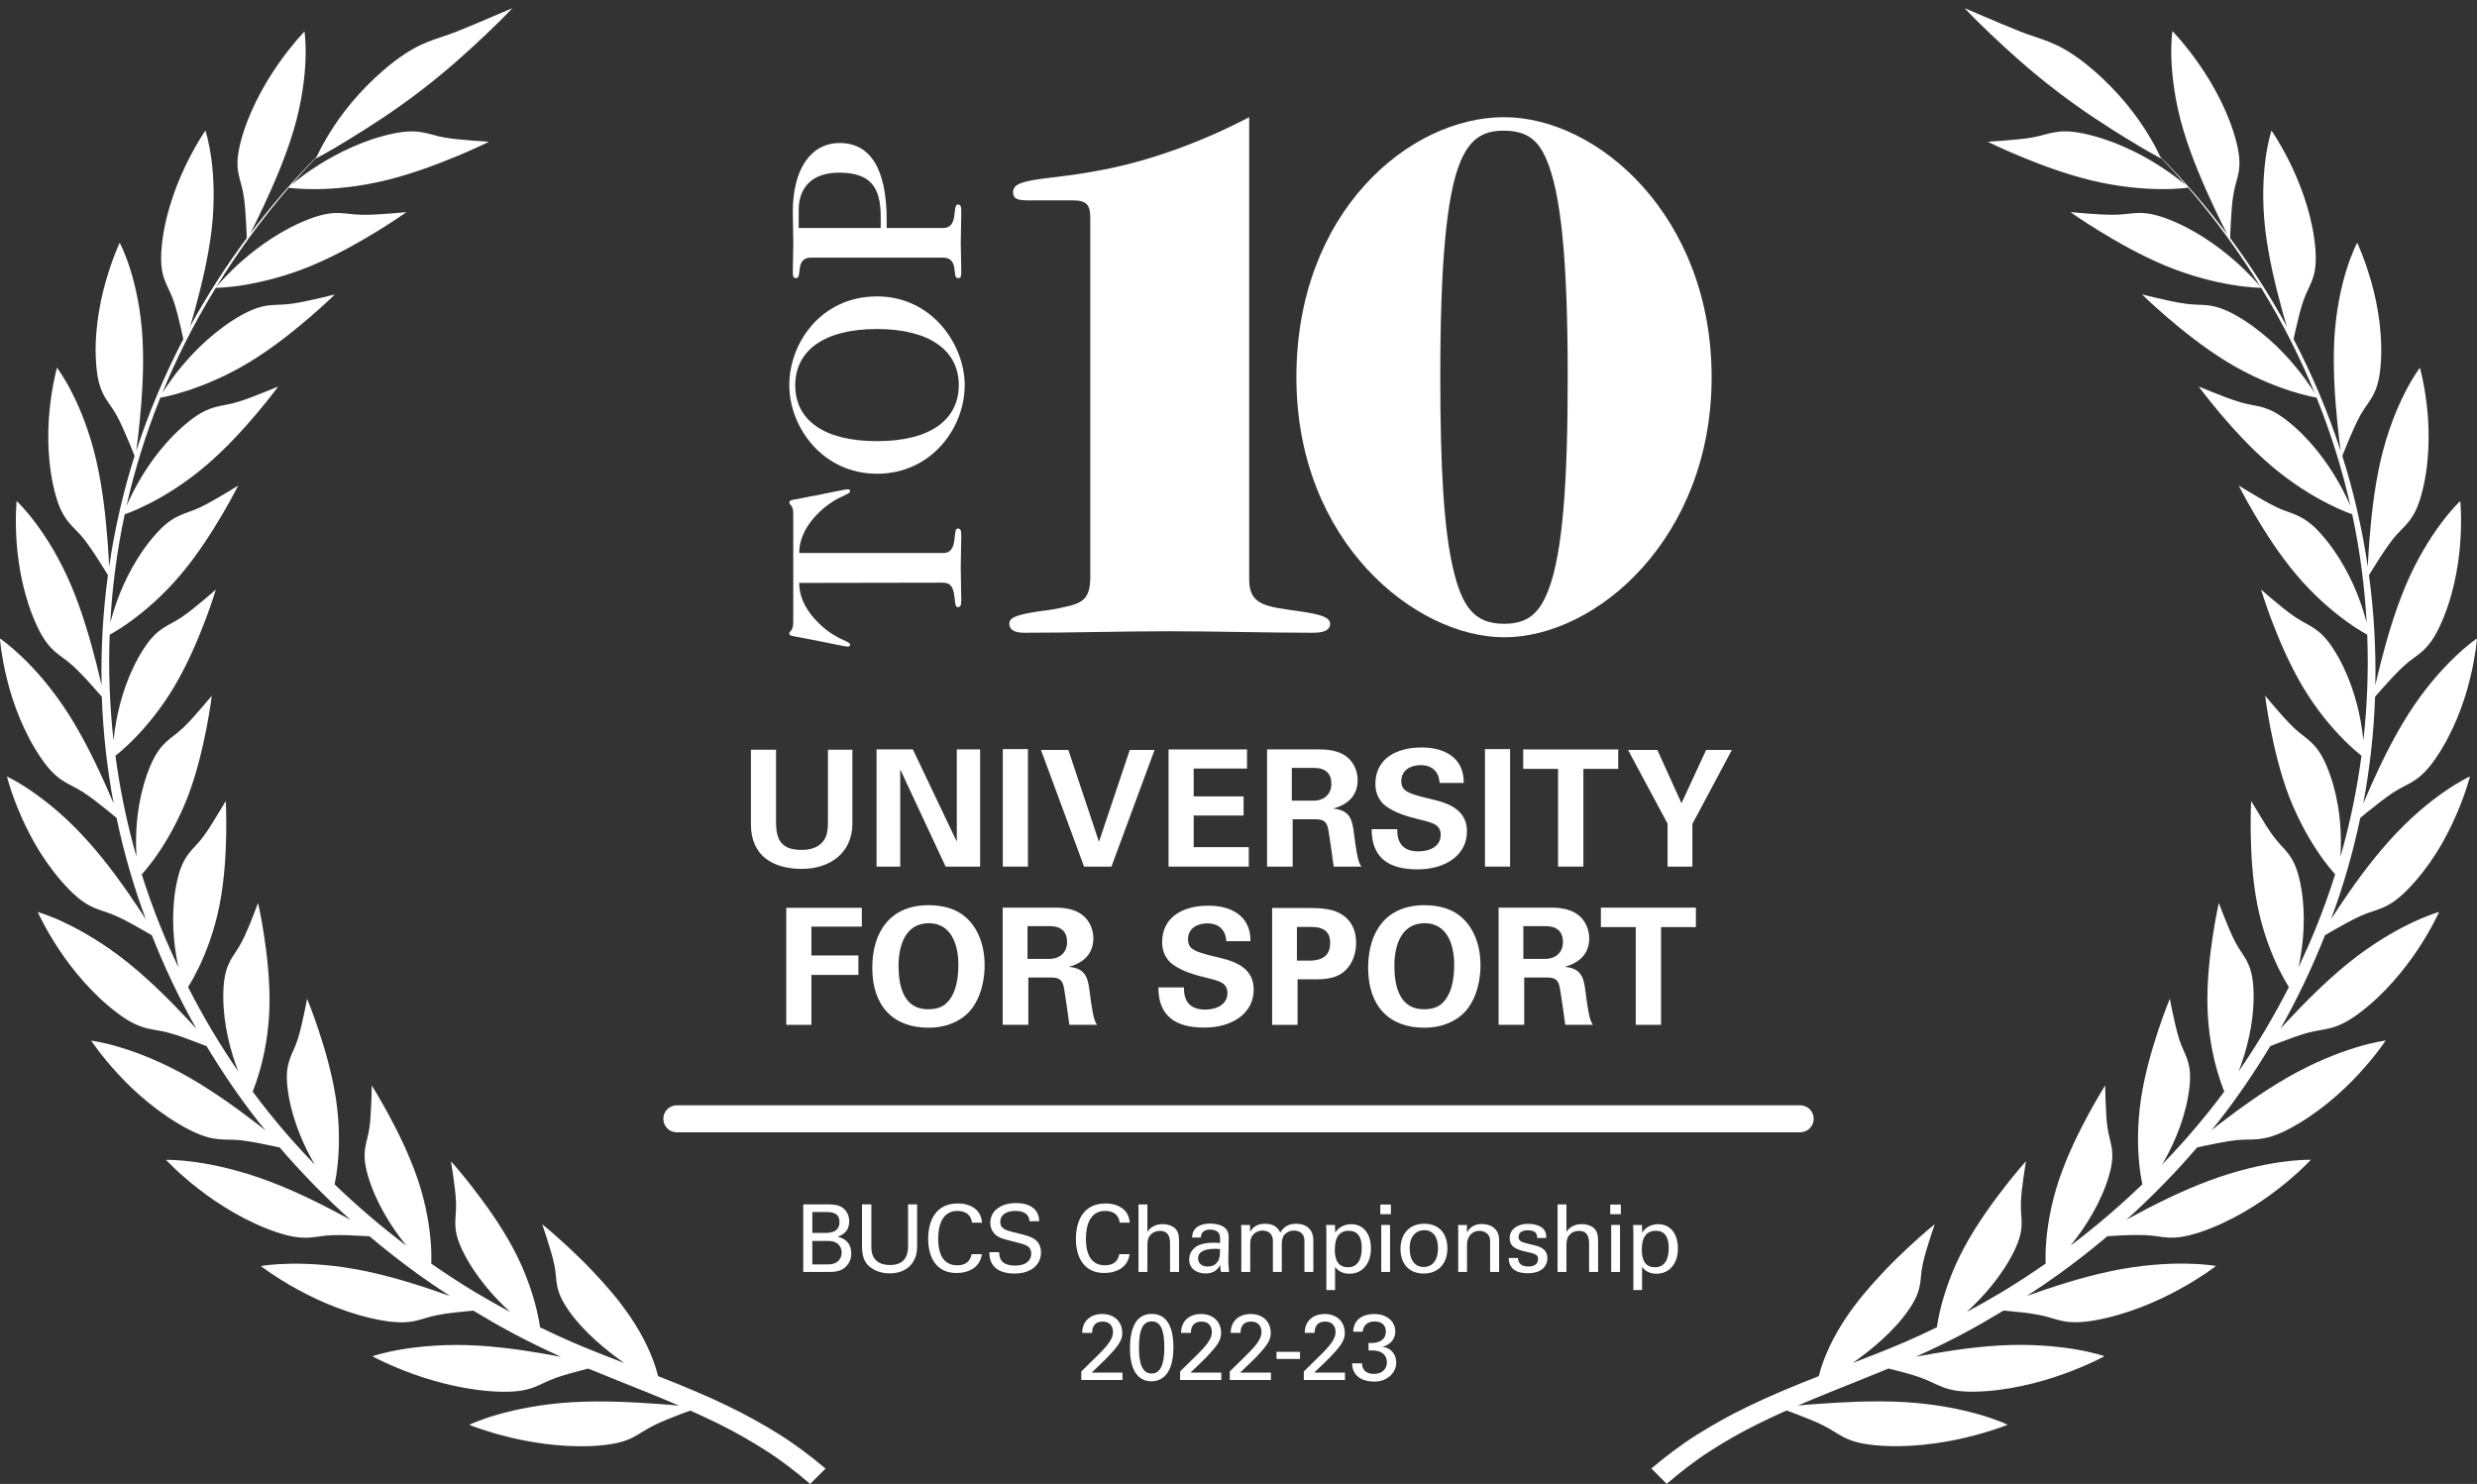 <svg width="242" height="145" viewBox="0 0 242 145" fill="none" xmlns="http://www.w3.org/2000/svg">
<rect x="0" y="0" width="242" height="145" fill="#333333" stroke="none"/>
<path d="M175.879 108.002H66.121C65.393 108.002 64.804 108.592 64.804 109.321C64.804 110.05 65.393 110.641 66.121 110.641H175.879C176.607 110.641 177.197 110.05 177.197 109.321C177.197 108.592 176.607 108.002 175.879 108.002Z" fill="white"/>
<path d="M71.283 137.468C68.995 136.353 66.647 135.389 64.3 134.47C64.192 134.041 64.031 133.494 63.784 132.842C63.486 132.062 63.07 131.147 62.51 130.163C62.224 129.668 61.912 129.158 61.559 128.637C61.382 128.376 61.194 128.114 60.998 127.849C60.807 127.583 60.607 127.318 60.395 127.05C59.965 126.517 59.536 126.005 59.106 125.519C58.661 125.035 58.258 124.569 57.84 124.138C57.005 123.264 56.173 122.463 55.456 121.8C54.738 121.126 54.114 120.593 53.677 120.211C53.237 119.833 52.97 119.631 52.97 119.631C52.97 119.631 53.176 120.204 53.426 120.995C53.675 121.785 53.991 122.766 54.157 123.597C54.491 125.128 54.073 125.941 55.584 128.092C57.063 130.183 59.208 131.927 60.986 133.187C59.3 132.532 57.615 131.882 55.971 131.176C54.891 130.71 53.824 130.212 52.766 129.699C52.7 129.26 52.599 128.672 52.429 127.969C52.042 126.386 51.344 124.232 50.104 121.92C48.86 119.608 47.331 117.533 46.14 115.991C45.844 115.603 45.565 115.254 45.312 114.95C45.061 114.643 44.843 114.372 44.655 114.153C44.278 113.722 44.058 113.471 44.058 113.471C44.058 113.471 44.152 114.08 44.276 114.886C44.386 115.705 44.533 116.72 44.555 117.564C44.578 118.352 44.474 118.92 44.482 119.596C44.49 120.276 44.631 121.04 45.198 122.222C46.364 124.62 48.23 126.728 49.841 128.198C48.663 127.563 47.496 126.907 46.35 126.219C44.912 125.351 43.513 124.428 42.137 123.474C42.153 123.019 42.155 122.39 42.102 121.622C41.994 119.994 41.662 117.774 40.836 115.303C39.998 112.834 38.862 110.557 37.934 108.849C37.707 108.423 37.483 108.043 37.291 107.702C37.102 107.361 36.93 107.066 36.784 106.825C36.637 106.584 36.523 106.395 36.443 106.266C36.361 106.137 36.319 106.068 36.319 106.068C36.319 106.068 36.302 106.68 36.284 107.491C36.272 107.898 36.249 108.361 36.219 108.825C36.194 109.286 36.157 109.752 36.098 110.167C35.986 110.947 35.782 111.498 35.68 112.166C35.578 112.836 35.578 113.622 35.941 114.866C36.69 117.447 38.207 119.849 39.565 121.544C39.618 121.61 39.667 121.667 39.718 121.73C37.248 119.868 34.905 117.858 32.691 115.728C32.691 115.726 32.691 115.724 32.691 115.722C32.786 115.272 32.903 114.619 32.982 113.81C33.158 112.18 33.203 109.948 32.823 107.391C32.438 104.834 31.71 102.416 31.11 100.603C30.802 99.702 30.539 98.944 30.329 98.424C30.133 97.895 30.003 97.596 30.003 97.596C30.003 97.596 29.974 97.748 29.925 97.997C29.874 98.248 29.801 98.601 29.719 99.001C29.554 99.802 29.322 100.819 29.067 101.616C28.824 102.363 28.512 102.882 28.298 103.517C28.086 104.154 27.933 104.934 28.082 106.213C28.371 108.87 29.444 111.472 30.496 113.349C30.584 113.504 30.67 113.649 30.755 113.796C29.187 112.172 27.688 110.491 26.287 108.739C25.739 108.055 25.204 107.361 24.684 106.66C24.698 106.623 24.713 106.595 24.727 106.556C24.902 106.127 25.123 105.506 25.351 104.72C25.81 103.145 26.259 100.944 26.326 98.356C26.387 95.766 26.077 93.261 25.794 91.374C25.716 90.906 25.647 90.473 25.584 90.089C25.512 89.709 25.447 89.376 25.396 89.1C25.286 88.553 25.21 88.235 25.21 88.235C25.21 88.235 24.998 88.812 24.692 89.582C24.397 90.346 23.993 91.316 23.603 92.066C23.236 92.768 22.849 93.23 22.518 93.83C22.202 94.427 21.921 95.172 21.843 96.461C21.672 99.13 22.28 101.863 22.983 103.878C23.079 104.171 23.181 104.44 23.283 104.699C21.456 102.055 19.823 99.293 18.373 96.449C18.405 96.398 18.436 96.349 18.474 96.287C18.719 95.891 19.044 95.313 19.409 94.568C19.767 93.826 20.149 92.928 20.512 91.896C20.863 90.869 21.201 89.705 21.45 88.429C21.95 85.876 22.066 83.349 22.101 81.44C22.117 80.486 22.102 79.688 22.088 79.128C22.08 78.856 22.072 78.642 22.068 78.495C22.06 78.35 22.056 78.272 22.056 78.272C22.056 78.272 21.978 78.403 21.848 78.618C21.715 78.832 21.527 79.136 21.315 79.5C20.883 80.217 20.34 81.113 19.823 81.799C19.341 82.441 18.88 82.839 18.458 83.382C18.036 83.927 17.647 84.62 17.347 85.884C16.731 88.496 16.857 91.288 17.216 93.381C17.282 93.798 17.357 94.176 17.434 94.531C16.829 93.25 16.252 91.96 15.723 90.648C15.026 88.935 14.404 87.195 13.849 85.437C13.909 85.371 13.976 85.298 14.049 85.212C14.355 84.859 14.783 84.332 15.261 83.652C15.742 82.972 16.27 82.14 16.798 81.174C17.061 80.695 17.322 80.17 17.577 79.63C17.83 79.089 18.087 78.532 18.322 77.921C19.256 75.478 19.808 73.005 20.177 71.132C20.544 69.262 20.689 67.981 20.689 67.981C20.689 67.981 20.294 68.465 19.743 69.102C19.194 69.74 18.497 70.54 17.869 71.135C17.279 71.692 16.759 72.013 16.246 72.484C15.736 72.956 15.226 73.579 14.712 74.78C14.182 76.022 13.825 77.335 13.603 78.603C13.376 79.869 13.297 81.085 13.291 82.149C13.289 82.725 13.307 83.249 13.333 83.713C12.405 80.476 11.722 77.176 11.278 73.847C11.627 73.573 12.263 73.044 13.04 72.258C14.223 71.063 15.713 69.309 17.053 67.046C18.385 64.779 19.362 62.43 20.043 60.641C20.218 60.194 20.361 59.782 20.491 59.414C20.626 59.046 20.734 58.724 20.822 58.458C20.991 57.923 21.089 57.613 21.089 57.613C21.089 57.613 20.604 58.027 19.963 58.577C19.639 58.85 19.266 59.157 18.887 59.457C18.513 59.757 18.128 60.051 17.765 60.296C17.082 60.756 16.517 60.995 15.931 61.381C15.344 61.769 14.736 62.306 14.025 63.413C12.546 65.7 11.735 68.384 11.357 70.477C11.227 71.186 11.145 71.817 11.092 72.354C10.711 68.925 10.584 65.469 10.717 62.02C10.825 61.963 10.956 61.889 11.127 61.789C11.541 61.546 12.126 61.174 12.805 60.676C14.186 59.677 15.946 58.172 17.661 56.142C19.37 54.108 20.732 51.935 21.715 50.275C22.196 49.441 22.598 48.741 22.855 48.239C23.126 47.742 23.267 47.448 23.267 47.448C23.267 47.448 23.13 47.532 22.904 47.673C22.674 47.812 22.353 48.006 21.988 48.226C21.256 48.667 20.314 49.213 19.525 49.588C18.78 49.94 18.167 50.087 17.528 50.381C16.89 50.677 16.186 51.112 15.301 52.098C13.452 54.133 12.183 56.657 11.453 58.666C11.151 59.508 10.927 60.247 10.774 60.833C10.972 57.282 11.439 53.745 12.185 50.254C12.308 50.213 12.487 50.148 12.72 50.056C13.17 49.878 13.803 49.601 14.565 49.213C16.097 48.437 18.101 47.219 20.139 45.479C22.174 43.737 23.891 41.818 25.151 40.323C25.459 39.949 25.745 39.602 25.998 39.295C26.242 38.985 26.456 38.711 26.634 38.487C26.989 38.035 27.176 37.766 27.176 37.766C27.176 37.766 26.589 38.019 25.777 38.34C24.984 38.666 23.954 39.058 23.11 39.31C22.315 39.542 21.691 39.596 20.999 39.785C20.322 39.981 19.549 40.304 18.505 41.138C16.327 42.855 14.645 45.155 13.576 47.025C13.299 47.491 13.079 47.934 12.879 48.33C12.679 48.727 12.514 49.08 12.389 49.374C12.377 49.401 12.369 49.423 12.357 49.45C13.164 45.845 14.278 42.304 15.664 38.856C15.779 38.838 15.995 38.799 16.315 38.728C16.79 38.621 17.459 38.444 18.285 38.18C19.92 37.645 22.125 36.757 24.436 35.346C26.748 33.932 28.777 32.276 30.276 30.993C31.029 30.354 31.626 29.795 32.056 29.402C32.481 29.008 32.711 28.769 32.711 28.769C32.711 28.769 32.089 28.933 31.237 29.129C30.384 29.323 29.324 29.57 28.433 29.684C26.785 29.921 25.942 29.486 23.575 30.799C21.132 32.174 19.072 34.185 17.694 35.866C16.992 36.702 16.478 37.461 16.111 38.001C16.005 38.166 15.915 38.307 15.84 38.429C16.505 36.808 17.231 35.207 18.018 33.632C18.02 33.642 18.022 33.654 18.022 33.654C18.022 33.654 18.034 33.62 18.052 33.561C18.978 31.708 19.996 29.897 21.081 28.122C21.107 28.122 21.368 28.122 21.827 28.091C22.308 28.055 23.012 27.987 23.866 27.846C25.569 27.562 27.898 27.015 30.419 25.969C32.941 24.918 35.219 23.594 36.92 22.555C37.775 22.038 38.462 21.576 38.951 21.254C39.194 21.09 39.382 20.958 39.508 20.866C39.637 20.776 39.706 20.727 39.706 20.727C39.706 20.727 39.543 20.741 39.272 20.766C39 20.79 38.621 20.823 38.189 20.86C37.312 20.921 36.225 21.009 35.325 20.986C34.487 20.968 33.888 20.841 33.168 20.815C32.444 20.788 31.626 20.88 30.339 21.352C27.692 22.34 25.32 24.019 23.673 25.473C22.229 26.737 21.326 27.809 21.117 28.063C23.206 24.656 25.576 21.401 28.208 18.343C28.318 18.36 28.543 18.388 28.881 18.413C29.367 18.454 30.074 18.491 30.939 18.48C32.674 18.46 35.056 18.264 37.726 17.612C40.391 16.953 42.881 15.993 44.729 15.223C45.194 15.033 45.612 14.845 45.983 14.682C46.358 14.52 46.682 14.373 46.947 14.247C47.476 13.993 47.782 13.846 47.782 13.846C47.782 13.846 47.129 13.803 46.264 13.744C45.83 13.714 45.337 13.669 44.845 13.62C44.356 13.573 43.862 13.514 43.424 13.436C42.598 13.289 42.025 13.07 41.323 12.94C40.617 12.809 39.785 12.768 38.441 13.046C35.656 13.62 33.029 14.921 31.153 16.107C30.686 16.405 30.262 16.691 29.887 16.953C29.517 17.22 29.199 17.461 28.938 17.666C28.759 17.802 28.62 17.915 28.5 18.015C29.283 17.116 30.084 16.234 30.914 15.372C30.882 15.444 30.863 15.484 30.863 15.484C30.863 15.484 31.192 15.319 31.755 15.002C32.311 14.682 33.121 14.226 34.069 13.636C35.984 12.464 38.527 10.85 41.107 8.861C43.699 6.884 45.883 4.877 47.484 3.359C48.285 2.61 48.922 1.96 49.366 1.517C49.809 1.068 50.045 0.8 50.045 0.8C50.045 0.8 49.845 0.886 49.513 1.031C49.178 1.174 48.709 1.372 48.169 1.601C47.092 2.062 45.734 2.647 44.596 3.092C42.467 3.929 41.188 3.988 38.531 5.994C35.807 8.095 33.837 10.495 32.617 12.345C32.012 13.277 31.565 14.055 31.284 14.614C31.131 14.912 31.02 15.139 30.951 15.288C28.61 17.657 26.44 20.18 24.45 22.818C24.495 22.73 24.544 22.638 24.595 22.534C24.882 21.952 25.302 21.133 25.759 20.137C26.681 18.148 27.858 15.509 28.681 12.744C29.503 9.982 29.78 7.573 29.85 5.849C29.878 4.981 29.858 4.291 29.825 3.815C29.793 3.339 29.748 3.077 29.748 3.077C29.748 3.077 29.448 3.39 28.965 3.945C28.494 4.515 27.829 5.316 27.14 6.323C25.743 8.322 24.209 11.1 23.485 13.977C23.142 15.376 23.153 16.209 23.287 16.916C23.418 17.619 23.652 18.18 23.785 19.003C23.94 19.89 23.995 20.994 24.05 21.887C24.085 22.506 24.103 23.01 24.109 23.261C22.064 26.014 20.214 28.898 18.576 31.886C18.607 31.784 18.634 31.69 18.666 31.582C18.795 31.159 18.933 30.679 19.072 30.154C19.641 28.059 20.338 25.285 20.677 22.44C21.009 19.595 20.873 17.186 20.644 15.476C20.53 14.623 20.379 13.936 20.269 13.475C20.155 13.011 20.067 12.76 20.067 12.76C20.067 12.76 20.008 12.848 19.898 13.013C19.79 13.179 19.631 13.42 19.447 13.734C19.074 14.359 18.564 15.256 18.052 16.346C17.02 18.525 15.98 21.487 15.77 24.432C15.671 25.857 15.832 26.678 16.084 27.354C16.335 28.028 16.651 28.541 16.935 29.335C17.235 30.181 17.483 31.263 17.689 32.133C17.775 32.527 17.851 32.874 17.91 33.14C16.07 36.663 14.526 40.323 13.307 44.08C13.323 43.968 13.339 43.846 13.358 43.709C13.446 43.074 13.547 42.167 13.656 41.088C13.864 38.928 14.08 36.071 13.933 33.203C13.778 30.336 13.25 27.977 12.726 26.317C12.469 25.489 12.21 24.838 12.014 24.393C11.822 23.95 11.694 23.717 11.694 23.717C11.694 23.717 11.51 24.099 11.249 24.775C11.119 25.112 10.96 25.52 10.801 25.99C10.644 26.462 10.476 26.993 10.311 27.569C9.657 29.878 9.136 32.972 9.424 35.919C9.559 37.343 9.869 38.137 10.223 38.766C10.578 39.393 10.988 39.857 11.402 40.6C11.62 40.996 11.837 41.454 12.043 41.913C12.255 42.377 12.454 42.843 12.626 43.255C12.86 43.835 13.054 44.309 13.15 44.546C12.611 46.247 12.138 47.969 11.735 49.707C11.294 51.582 10.941 53.475 10.66 55.378C10.642 54.741 10.578 53.851 10.505 52.797C10.332 50.634 10.05 47.785 9.404 44.975C8.751 42.167 7.829 39.918 7.022 38.348C6.239 36.789 5.562 35.932 5.562 35.932C5.562 35.932 5.453 36.342 5.305 37.049C5.15 37.753 4.982 38.77 4.854 39.963C4.605 42.349 4.632 45.487 5.427 48.353C5.8 49.736 6.259 50.473 6.712 51.036C7.169 51.598 7.668 51.994 8.194 52.664C8.751 53.377 9.381 54.333 9.858 55.096C10.154 55.562 10.399 55.958 10.546 56.197C10.062 59.763 9.854 63.364 9.924 66.962C9.795 66.384 9.624 65.659 9.412 64.832C8.867 62.722 8.105 59.953 6.983 57.28C5.859 54.61 4.548 52.531 3.486 51.114C2.953 50.405 2.499 49.866 2.162 49.505C1.828 49.143 1.624 48.959 1.624 48.959C1.624 48.959 1.587 49.378 1.56 50.097C1.544 50.456 1.546 50.891 1.554 51.386C1.562 51.88 1.577 52.431 1.628 53.03C1.797 55.417 2.36 58.505 3.636 61.213C4.248 62.522 4.819 63.18 5.364 63.668C5.923 64.154 6.473 64.469 7.109 65.049C7.786 65.667 8.57 66.515 9.171 67.197C9.487 67.55 9.758 67.859 9.946 68.075C10.07 71.574 10.456 75.066 11.102 78.515C10.902 78.037 10.668 77.488 10.395 76.873C9.499 74.874 8.272 72.256 6.706 69.789C5.92 68.555 5.113 67.479 4.35 66.552C3.575 65.626 2.843 64.853 2.199 64.234C1.548 63.615 1.004 63.151 0.614 62.845C0.225 62.538 -0.008 62.389 -0.008 62.389C-0.008 62.389 0.027 62.808 0.121 63.521C0.235 64.234 0.392 65.24 0.694 66.407C1.261 68.735 2.356 71.698 4.077 74.171C4.911 75.368 5.574 75.932 6.204 76.33C6.832 76.726 7.43 76.955 8.158 77.431C8.939 77.937 9.84 78.66 10.56 79.24C10.888 79.508 11.174 79.745 11.39 79.924C12.091 83.28 13.044 86.591 14.245 89.823C14.008 89.454 13.741 89.045 13.448 88.604C12.218 86.768 10.55 84.375 8.576 82.185C6.589 79.959 4.66 78.391 3.171 77.364C2.433 76.851 1.807 76.477 1.371 76.234C0.932 75.991 0.677 75.879 0.677 75.879C0.677 75.879 0.779 76.287 1.002 76.973C1.22 77.66 1.569 78.624 2.052 79.728C2.295 80.286 2.57 80.854 2.89 81.483C3.204 82.102 3.575 82.753 3.965 83.36C4.75 84.593 5.682 85.823 6.746 86.911C7.774 87.963 8.533 88.416 9.22 88.713C9.911 89.007 10.536 89.141 11.339 89.499C12.191 89.881 13.215 90.454 14.021 90.918C14.333 91.098 14.612 91.259 14.838 91.394C16.072 94.521 17.52 97.576 19.184 100.525C18.956 100.274 18.715 100.012 18.452 99.728C16.929 98.097 14.873 95.985 12.556 94.11C10.238 92.24 8.045 90.984 6.406 90.197C4.768 89.411 3.689 89.117 3.689 89.117C3.689 89.117 3.861 89.503 4.199 90.146C4.538 90.787 5.042 91.688 5.712 92.701C7.044 94.729 9.077 97.219 11.551 99.05C12.742 99.939 13.568 100.274 14.3 100.464C15.028 100.654 15.668 100.692 16.525 100.925C16.982 101.05 17.481 101.217 17.979 101.395C18.483 101.571 18.978 101.757 19.415 101.926C19.702 102.04 19.963 102.143 20.188 102.23C21.697 104.744 23.355 107.181 25.174 109.511C25.421 109.828 25.681 110.136 25.934 110.451C25.733 110.291 25.52 110.126 25.3 109.952C23.512 108.578 21.124 106.799 18.513 105.296C15.901 103.799 13.533 102.876 11.769 102.349C10.028 101.81 8.902 101.683 8.902 101.683C8.902 101.683 9.143 102.036 9.585 102.622C10.022 103.211 10.684 104.019 11.514 104.926C13.178 106.738 15.611 108.886 18.37 110.328C19.696 111.031 20.581 111.231 21.328 111.312C22.076 111.392 22.727 111.325 23.608 111.429C24.541 111.541 25.714 111.774 26.632 111.976C26.887 112.031 27.119 112.082 27.329 112.127C29.466 114.619 31.775 116.98 34.239 119.194C34.11 119.122 33.986 119.053 33.851 118.979C31.846 117.895 29.187 116.518 26.34 115.442C23.497 114.368 20.989 113.818 19.162 113.561C18.248 113.432 17.518 113.369 17.006 113.346C16.496 113.322 16.215 113.334 16.215 113.334C16.215 113.334 16.515 113.649 17.051 114.163C17.316 114.423 17.655 114.723 18.042 115.06C18.432 115.397 18.866 115.771 19.366 116.149C21.328 117.688 24.13 119.447 27.087 120.423C29.954 121.362 30.662 120.754 32.438 120.695C33.382 120.66 34.575 120.711 35.515 120.768C35.723 120.778 35.917 120.791 36.098 120.801C37.628 122.09 39.204 123.329 40.834 124.506C41.859 125.241 42.906 125.947 43.964 126.64C43.919 126.623 43.88 126.609 43.836 126.593C41.674 125.827 38.807 124.861 35.823 124.228C32.844 123.597 30.268 123.456 28.428 123.478C27.503 123.495 26.77 123.548 26.267 123.603C25.761 123.658 25.486 123.713 25.486 123.713C25.486 123.713 25.834 123.979 26.45 124.403C27.078 124.816 27.965 125.402 29.073 125.996C31.271 127.207 34.304 128.504 37.404 129.037C40.397 129.534 40.993 128.821 42.732 128.502C43.666 128.312 44.839 128.204 45.785 128.108C45.944 128.092 46.095 128.08 46.238 128.065C47.535 128.847 48.85 129.607 50.192 130.324C51.699 131.123 53.239 131.868 54.801 132.575C52.55 132.156 49.645 131.654 46.674 131.48C43.623 131.304 41.06 131.551 39.249 131.85C38.344 132.001 37.622 132.174 37.136 132.301C36.647 132.43 36.386 132.526 36.386 132.526C36.386 132.526 36.484 132.577 36.663 132.673C36.845 132.767 37.11 132.903 37.455 133.061C38.14 133.379 39.121 133.814 40.309 134.241C42.683 135.103 45.897 135.936 49.05 135.993C50.575 136.016 51.444 135.826 52.16 135.558C52.868 135.289 53.406 134.968 54.234 134.662C55.119 134.335 56.257 134.043 57.169 133.806C57.275 133.78 57.375 133.755 57.474 133.731C58.415 134.119 59.357 134.5 60.297 134.876C62.332 135.687 64.353 136.494 66.339 137.349C65.77 137.294 65.102 137.233 64.339 137.184C62.03 137.021 59 136.841 55.947 137.01C52.896 137.184 50.378 137.721 48.614 138.224C47.731 138.477 47.033 138.732 46.566 138.912C46.095 139.096 45.846 139.222 45.846 139.222C45.846 139.222 45.948 139.261 46.14 139.337C46.332 139.408 46.609 139.516 46.97 139.633C47.688 139.872 48.709 140.192 49.941 140.48C52.399 141.066 55.686 141.526 58.825 141.224C60.342 141.07 61.184 140.785 61.865 140.437C62.538 140.09 63.036 139.708 63.823 139.31C64.665 138.883 65.762 138.465 66.641 138.126C66.939 138.013 67.208 137.915 67.439 137.831C68.411 138.264 69.374 138.71 70.318 139.183C71.933 139.976 73.471 140.874 74.962 141.826C76.45 142.786 77.831 143.868 79.153 145.004L80.653 143.499C79.23 142.302 77.745 141.171 76.165 140.178C74.582 139.192 72.957 138.273 71.277 137.472L71.283 137.468Z" fill="white"/>
<path d="M231.43 79.24C232.15 78.66 233.052 77.938 233.833 77.431C234.559 76.955 235.158 76.726 235.786 76.33C236.417 75.932 237.079 75.368 237.913 74.171C239.635 71.698 240.73 68.733 241.297 66.407C241.599 65.243 241.756 64.236 241.87 63.521C241.964 62.808 241.998 62.39 241.998 62.39C241.998 62.39 241.766 62.539 241.376 62.845C240.987 63.151 240.44 63.615 239.792 64.234C239.149 64.853 238.415 65.627 237.64 66.552C236.877 67.477 236.07 68.553 235.285 69.789C233.719 72.258 232.489 74.874 231.596 76.873C231.322 77.49 231.088 78.037 230.888 78.515C231.534 75.066 231.922 71.574 232.044 68.075C232.232 67.859 232.503 67.55 232.819 67.197C233.421 66.517 234.202 65.667 234.881 65.049C235.517 64.469 236.066 64.154 236.627 63.668C237.171 63.18 237.742 62.522 238.354 61.213C239.631 58.507 240.195 55.417 240.363 53.03C240.414 52.431 240.428 51.88 240.436 51.386C240.444 50.892 240.446 50.456 240.43 50.097C240.403 49.378 240.367 48.959 240.367 48.959C240.367 48.959 240.163 49.143 239.828 49.505C239.492 49.866 239.037 50.405 238.505 51.114C237.442 52.531 236.131 54.608 235.007 57.28C233.886 59.953 233.121 62.722 232.579 64.832C232.367 65.659 232.195 66.384 232.067 66.962C232.136 63.364 231.928 59.763 231.445 56.197C231.592 55.958 231.836 55.562 232.132 55.097C232.609 54.333 233.239 53.377 233.796 52.664C234.322 51.996 234.824 51.6 235.279 51.036C235.731 50.473 236.19 49.736 236.563 48.353C237.359 45.488 237.385 42.351 237.136 39.963C237.008 38.77 236.841 37.754 236.686 37.049C236.537 36.342 236.429 35.932 236.429 35.932C236.429 35.932 235.752 36.788 234.969 38.348C234.161 39.918 233.241 42.167 232.587 44.975C231.94 47.785 231.659 50.634 231.486 52.797C231.412 53.853 231.349 54.741 231.331 55.378C231.049 53.475 230.696 51.582 230.256 49.707C229.854 47.969 229.379 46.249 228.841 44.546C228.936 44.309 229.13 43.835 229.365 43.255C229.536 42.841 229.736 42.375 229.948 41.914C230.154 41.452 230.368 40.997 230.588 40.6C231 39.857 231.412 39.391 231.767 38.766C232.124 38.137 232.434 37.343 232.566 35.919C232.854 32.97 232.334 29.876 231.679 27.569C231.512 26.993 231.345 26.462 231.19 25.99C231.029 25.52 230.872 25.114 230.741 24.775C230.48 24.099 230.297 23.717 230.297 23.717C230.297 23.717 230.168 23.95 229.976 24.393C229.781 24.836 229.522 25.49 229.265 26.317C228.741 27.977 228.212 30.336 228.057 33.203C227.911 36.071 228.129 38.928 228.335 41.089C228.443 42.169 228.545 43.074 228.633 43.709C228.651 43.846 228.669 43.968 228.683 44.081C227.464 40.323 225.92 36.663 224.081 33.14C224.138 32.874 224.213 32.529 224.301 32.133C224.507 31.263 224.758 30.181 225.056 29.335C225.339 28.541 225.655 28.028 225.906 27.354C226.157 26.678 226.318 25.857 226.22 24.432C226.008 21.487 224.968 18.525 223.938 16.346C223.426 15.254 222.916 14.359 222.543 13.734C222.36 13.42 222.201 13.179 222.092 13.013C221.982 12.848 221.923 12.76 221.923 12.76C221.923 12.76 221.833 13.011 221.721 13.475C221.611 13.936 221.46 14.623 221.346 15.476C221.118 17.186 220.981 19.598 221.313 22.44C221.652 25.285 222.351 28.059 222.918 30.154C223.057 30.679 223.196 31.159 223.324 31.582C223.357 31.69 223.383 31.786 223.414 31.886C221.778 28.896 219.927 26.012 217.881 23.259C217.887 23.02 217.906 22.496 217.942 21.846C217.997 20.954 218.053 19.849 218.208 18.962C218.34 18.141 218.575 17.58 218.705 16.875C218.838 16.169 218.85 15.335 218.507 13.936C217.783 11.059 216.25 8.279 214.853 6.282C214.164 5.275 213.497 4.472 213.028 3.905C212.544 3.349 212.245 3.037 212.245 3.037C212.245 3.037 212.2 3.298 212.167 3.774C212.134 4.25 212.114 4.94 212.143 5.808C212.212 7.532 212.489 9.94 213.311 12.703C214.135 15.468 215.31 18.107 216.233 20.096C216.692 21.093 217.11 21.912 217.398 22.494C217.475 22.647 217.545 22.782 217.606 22.898C215.597 20.229 213.407 17.68 211.041 15.286C210.972 15.137 210.862 14.911 210.709 14.612C210.43 14.055 209.983 13.277 209.375 12.343C208.156 10.495 206.186 8.093 203.461 5.992C200.804 3.986 199.525 3.927 197.396 3.09C196.256 2.645 194.9 2.06 193.823 1.599C193.285 1.37 192.816 1.17 192.479 1.029C192.147 0.884 191.947 0.798 191.947 0.798C191.947 0.798 192.184 1.066 192.626 1.515C193.073 1.958 193.707 2.608 194.509 3.357C196.109 4.873 198.294 6.882 200.886 8.859C203.467 10.848 206.01 12.462 207.923 13.634C208.874 14.222 209.681 14.678 210.238 15C210.799 15.317 211.129 15.482 211.129 15.482C211.129 15.482 211.111 15.441 211.078 15.37C211.926 16.252 212.746 17.155 213.546 18.074C213.415 17.964 213.25 17.831 213.034 17.663C212.773 17.461 212.455 17.218 212.085 16.951C211.71 16.689 211.284 16.403 210.819 16.105C208.945 14.919 206.316 13.616 203.531 13.044C202.187 12.764 201.355 12.805 200.649 12.938C199.945 13.068 199.374 13.287 198.548 13.434C198.11 13.512 197.617 13.571 197.127 13.618C196.634 13.669 196.14 13.712 195.708 13.742C194.843 13.8 194.19 13.845 194.19 13.845C194.19 13.845 194.496 13.992 195.025 14.245C195.29 14.369 195.614 14.518 195.989 14.68C196.362 14.845 196.778 15.031 197.243 15.221C199.091 15.991 201.581 16.951 204.246 17.61C206.918 18.262 209.3 18.458 211.033 18.478C211.898 18.491 212.606 18.452 213.091 18.411C213.444 18.384 213.678 18.354 213.78 18.337C216.415 21.395 218.785 24.652 220.873 28.059C220.665 27.803 219.761 26.733 218.318 25.469C216.67 24.015 214.298 22.336 211.651 21.348C210.364 20.876 209.547 20.784 208.823 20.811C208.103 20.837 207.503 20.964 206.665 20.982C205.766 21.005 204.681 20.917 203.802 20.856C203.369 20.819 202.99 20.786 202.719 20.762C202.448 20.737 202.285 20.723 202.285 20.723C202.285 20.723 202.354 20.772 202.482 20.862C202.609 20.954 202.796 21.086 203.039 21.25C203.528 21.573 204.216 22.034 205.07 22.551C206.771 23.592 209.047 24.916 211.572 25.965C214.092 27.011 216.421 27.558 218.124 27.842C218.978 27.981 219.682 28.051 220.163 28.087C220.622 28.12 220.881 28.12 220.91 28.118C221.995 29.893 223.012 31.706 223.938 33.557C223.958 33.616 223.969 33.651 223.969 33.651C223.969 33.651 223.971 33.64 223.973 33.628C224.758 35.203 225.486 36.804 226.151 38.425C226.075 38.303 225.985 38.162 225.879 37.996C225.514 37.459 224.998 36.7 224.297 35.862C222.918 34.179 220.859 32.168 218.416 30.795C216.048 29.484 215.208 29.917 213.558 29.68C212.667 29.566 211.606 29.321 210.754 29.125C209.901 28.929 209.279 28.765 209.279 28.765C209.279 28.765 209.51 29.004 209.934 29.398C210.362 29.789 210.962 30.35 211.714 30.989C213.213 32.272 215.242 33.928 217.555 35.342C219.865 36.753 222.068 37.641 223.706 38.176C224.531 38.44 225.2 38.617 225.676 38.724C225.996 38.795 226.212 38.834 226.326 38.852C227.713 42.3 228.826 45.841 229.634 49.446C229.624 49.421 229.613 49.397 229.601 49.37C229.477 49.074 229.312 48.723 229.112 48.326C228.912 47.93 228.692 47.487 228.414 47.021C227.348 45.151 225.663 42.851 223.485 41.133C222.439 40.3 221.668 39.977 220.991 39.782C220.3 39.592 219.676 39.541 218.881 39.306C218.036 39.054 217.006 38.662 216.213 38.336C215.401 38.015 214.814 37.762 214.814 37.762C214.814 37.762 215.002 38.033 215.357 38.483C215.534 38.707 215.748 38.981 215.993 39.291C216.246 39.6 216.531 39.945 216.839 40.319C218.101 41.813 219.819 43.733 221.854 45.475C223.891 47.213 225.896 48.433 227.427 49.209C228.19 49.597 228.822 49.877 229.273 50.052C229.507 50.144 229.687 50.209 229.807 50.25C230.554 53.74 231.021 57.278 231.218 60.829C231.067 60.243 230.843 59.504 230.539 58.662C229.809 56.653 228.541 54.129 226.691 52.094C225.806 51.11 225.102 50.675 224.464 50.377C223.826 50.083 223.212 49.936 222.468 49.584C221.678 49.207 220.736 48.661 220.004 48.222C219.639 48.002 219.317 47.808 219.088 47.669C218.862 47.528 218.726 47.444 218.726 47.444C218.726 47.444 218.866 47.738 219.137 48.234C219.392 48.737 219.796 49.437 220.277 50.271C221.26 51.931 222.621 54.104 224.332 56.138C226.047 58.168 227.807 59.673 229.187 60.672C229.866 61.17 230.452 61.542 230.866 61.785C231.037 61.885 231.169 61.959 231.275 62.016C231.408 65.465 231.282 68.921 230.9 72.35C230.847 71.813 230.766 71.182 230.635 70.473C230.258 68.38 229.446 65.694 227.968 63.409C227.256 62.302 226.65 61.767 226.061 61.377C225.476 60.989 224.911 60.752 224.228 60.292C223.865 60.047 223.479 59.753 223.106 59.453C222.727 59.153 222.353 58.846 222.029 58.572C221.387 58.023 220.903 57.609 220.903 57.609C220.903 57.609 221.001 57.919 221.171 58.454C221.256 58.722 221.366 59.044 221.501 59.41C221.632 59.778 221.774 60.19 221.95 60.637C222.631 62.428 223.608 64.775 224.939 67.042C226.279 69.307 227.77 71.061 228.953 72.254C229.73 73.04 230.368 73.569 230.715 73.843C230.27 77.172 229.587 80.472 228.659 83.709C228.688 83.243 228.706 82.721 228.702 82.145C228.696 81.079 228.618 79.865 228.39 78.599C228.168 77.331 227.811 76.018 227.28 74.776C226.767 73.575 226.257 72.954 225.747 72.481C225.233 72.009 224.713 71.688 224.124 71.13C223.498 70.536 222.798 69.736 222.249 69.099C221.699 68.459 221.303 67.977 221.303 67.977C221.303 67.977 221.448 69.258 221.815 71.129C222.184 73.001 222.737 75.475 223.671 77.917C223.905 78.528 224.162 79.085 224.415 79.626C224.67 80.164 224.933 80.688 225.194 81.17C225.722 82.136 226.251 82.968 226.732 83.648C227.209 84.326 227.637 84.853 227.943 85.208C228.017 85.294 228.084 85.367 228.143 85.433C227.588 87.191 226.966 88.931 226.269 90.645C225.741 91.954 225.164 93.246 224.558 94.527C224.635 94.172 224.711 93.794 224.776 93.377C225.135 91.284 225.262 88.492 224.646 85.88C224.346 84.616 223.956 83.925 223.534 83.378C223.112 82.835 222.651 82.437 222.17 81.795C221.652 81.111 221.107 80.213 220.677 79.496C220.465 79.134 220.279 78.828 220.145 78.614C220.014 78.397 219.937 78.268 219.937 78.268C219.937 78.268 219.933 78.346 219.925 78.491C219.921 78.638 219.912 78.852 219.904 79.124C219.89 79.686 219.876 80.482 219.892 81.436C219.927 83.343 220.043 85.872 220.543 88.425C220.791 89.701 221.13 90.865 221.481 91.892C221.844 92.924 222.225 93.822 222.584 94.564C222.949 95.307 223.273 95.887 223.518 96.283C223.555 96.345 223.587 96.391 223.62 96.445C222.17 99.292 220.536 102.053 218.709 104.695C218.811 104.438 218.913 104.167 219.009 103.874C219.713 101.857 220.32 99.126 220.149 96.457C220.071 95.168 219.79 94.423 219.474 93.826C219.144 93.226 218.756 92.764 218.389 92.062C218.002 91.312 217.596 90.342 217.3 89.579C216.994 88.811 216.782 88.231 216.782 88.231C216.782 88.231 216.707 88.549 216.596 89.097C216.543 89.372 216.48 89.705 216.409 90.085C216.346 90.469 216.274 90.902 216.199 91.37C215.915 93.257 215.605 95.763 215.667 98.352C215.732 100.94 216.182 103.141 216.641 104.716C216.87 105.502 217.092 106.123 217.265 106.552C217.282 106.591 217.294 106.619 217.308 106.656C216.786 107.359 216.254 108.053 215.705 108.735C214.302 110.487 212.805 112.168 211.237 113.792C211.323 113.645 211.408 113.502 211.496 113.345C212.548 111.468 213.621 108.866 213.911 106.209C214.058 104.93 213.907 104.15 213.694 103.513C213.48 102.876 213.168 102.359 212.926 101.612C212.671 100.815 212.438 99.798 212.273 98.998C212.192 98.597 212.118 98.244 212.067 97.993C212.018 97.742 211.99 97.592 211.99 97.592C211.99 97.592 211.859 97.891 211.663 98.419C211.453 98.938 211.192 99.698 210.882 100.599C210.283 102.412 209.555 104.83 209.169 107.387C208.792 109.944 208.837 112.176 209.01 113.806C209.09 114.615 209.206 115.266 209.302 115.718C209.302 115.72 209.302 115.722 209.302 115.724C207.087 117.854 204.744 119.864 202.274 121.726C202.325 121.663 202.374 121.606 202.427 121.54C203.785 119.843 205.301 117.443 206.051 114.862C206.416 113.618 206.414 112.832 206.312 112.162C206.212 111.496 206.008 110.945 205.894 110.163C205.835 109.748 205.798 109.282 205.774 108.821C205.743 108.355 205.721 107.894 205.709 107.487C205.688 106.676 205.674 106.064 205.674 106.064C205.674 106.064 205.631 106.133 205.549 106.262C205.47 106.393 205.356 106.583 205.209 106.821C205.064 107.062 204.891 107.357 204.701 107.698C204.509 108.039 204.285 108.421 204.059 108.845C203.131 110.555 201.993 112.832 201.157 115.299C200.331 117.77 199.998 119.992 199.89 121.618C199.837 122.386 199.839 123.015 199.856 123.47C198.481 124.424 197.08 125.345 195.642 126.215C194.498 126.903 193.33 127.557 192.151 128.194C193.762 126.724 195.628 124.616 196.795 122.218C197.362 121.036 197.502 120.272 197.51 119.592C197.519 118.916 197.415 118.348 197.437 117.56C197.459 116.718 197.606 115.701 197.716 114.882C197.841 114.076 197.935 113.467 197.935 113.467C197.935 113.467 197.714 113.718 197.337 114.149C197.149 114.366 196.931 114.637 196.68 114.946C196.428 115.25 196.148 115.599 195.852 115.987C194.659 117.527 193.132 119.604 191.888 121.916C190.648 124.228 189.951 126.382 189.563 127.965C189.394 128.668 189.292 129.256 189.227 129.695C188.168 130.208 187.102 130.706 186.021 131.172C184.377 131.878 182.693 132.53 181.006 133.183C182.785 131.923 184.93 130.179 186.408 128.088C187.92 125.937 187.501 125.124 187.836 123.593C187.999 122.762 188.317 121.781 188.566 120.991C188.817 120.203 189.023 119.627 189.023 119.627C189.023 119.627 188.756 119.831 188.317 120.207C187.881 120.589 187.255 121.122 186.539 121.796C185.821 122.459 184.989 123.26 184.155 124.134C183.739 124.565 183.335 125.033 182.889 125.515C182.458 126.001 182.03 126.513 181.6 127.046C181.388 127.314 181.188 127.579 180.996 127.845C180.798 128.11 180.611 128.372 180.435 128.633C180.082 129.154 179.77 129.664 179.485 130.159C178.922 131.143 178.508 132.058 178.21 132.838C177.962 133.49 177.8 134.037 177.694 134.466C175.345 135.385 173 136.349 170.712 137.464C169.031 138.264 167.406 139.186 165.824 140.17C164.243 141.162 162.758 142.294 161.335 143.491L162.836 144.996C164.157 143.858 165.538 142.776 167.027 141.818C168.517 140.864 170.057 139.966 171.67 139.175C172.614 138.702 173.577 138.256 174.55 137.823C174.78 137.907 175.051 138.005 175.347 138.117C176.226 138.456 177.325 138.875 178.165 139.302C178.953 139.702 179.45 140.082 180.123 140.429C180.804 140.776 181.647 141.064 183.164 141.216C186.302 141.518 189.59 141.058 192.047 140.472C193.279 140.184 194.301 139.864 195.018 139.625C195.379 139.508 195.657 139.4 195.848 139.329C196.038 139.255 196.142 139.214 196.142 139.214C196.142 139.214 195.893 139.09 195.422 138.904C194.953 138.722 194.256 138.469 193.375 138.215C191.611 137.713 189.09 137.176 186.041 137.002C182.986 136.831 179.958 137.013 177.65 137.176C176.885 137.227 176.216 137.286 175.649 137.341C177.635 136.486 179.658 135.679 181.691 134.868C182.632 134.49 183.574 134.11 184.514 133.722C184.612 133.747 184.714 133.771 184.82 133.798C185.731 134.035 186.871 134.325 187.754 134.654C188.582 134.962 189.121 135.283 189.828 135.55C190.544 135.818 191.413 136.008 192.938 135.985C196.091 135.928 199.305 135.097 201.679 134.233C202.87 133.806 203.849 133.371 204.534 133.053C204.879 132.895 205.144 132.758 205.325 132.665C205.507 132.569 205.602 132.518 205.602 132.518C205.602 132.518 205.341 132.422 204.852 132.293C204.367 132.166 203.645 131.993 202.739 131.842C200.928 131.543 198.365 131.296 195.314 131.472C192.343 131.645 189.437 132.148 187.187 132.567C188.752 131.862 190.289 131.114 191.796 130.316C193.138 129.599 194.454 128.841 195.751 128.057C195.895 128.069 196.044 128.084 196.203 128.1C197.149 128.196 198.322 128.304 199.256 128.494C200.996 128.813 201.589 129.526 204.585 129.029C207.683 128.498 210.717 127.199 212.915 125.988C214.023 125.392 214.91 124.808 215.538 124.395C216.154 123.969 216.503 123.705 216.503 123.705C216.503 123.705 216.227 123.65 215.722 123.595C215.216 123.54 214.484 123.487 213.56 123.47C211.72 123.448 209.147 123.589 206.165 124.22C203.182 124.853 200.315 125.819 198.153 126.585C198.108 126.601 198.067 126.615 198.024 126.632C199.083 125.939 200.131 125.233 201.155 124.497C202.784 123.321 204.361 122.081 205.89 120.793C206.069 120.783 206.263 120.77 206.473 120.76C207.413 120.701 208.606 120.65 209.551 120.687C211.327 120.746 212.035 121.354 214.902 120.415C217.859 119.439 220.661 117.68 222.623 116.14C223.122 115.761 223.557 115.387 223.946 115.052C224.334 114.715 224.672 114.415 224.937 114.155C225.474 113.641 225.773 113.326 225.773 113.326C225.773 113.326 225.492 113.314 224.982 113.338C224.47 113.361 223.74 113.424 222.827 113.553C220.997 113.81 218.489 114.36 215.646 115.434C212.801 116.51 210.142 117.887 208.135 118.971C208.001 119.045 207.876 119.114 207.748 119.185C210.211 116.974 212.52 114.611 214.657 112.119C214.867 112.072 215.1 112.021 215.355 111.968C216.272 111.768 217.445 111.535 218.379 111.421C219.258 111.319 219.91 111.384 220.659 111.304C221.405 111.223 222.292 111.022 223.616 110.32C226.375 108.878 228.808 106.73 230.472 104.918C231.3 104.011 231.965 103.203 232.401 102.614C232.844 102.028 233.084 101.675 233.084 101.675C233.084 101.675 231.959 101.802 230.217 102.341C228.453 102.868 226.087 103.793 223.473 105.288C220.863 106.791 218.473 108.57 216.686 109.944C216.466 110.118 216.254 110.283 216.052 110.442C216.305 110.128 216.566 109.822 216.813 109.503C218.632 107.173 220.29 104.736 221.799 102.222C222.023 102.132 222.284 102.03 222.572 101.918C223.008 101.748 223.506 101.563 224.007 101.387C224.503 101.209 225.005 101.04 225.461 100.917C226.318 100.686 226.958 100.646 227.686 100.456C228.416 100.266 229.242 99.931 230.435 99.042C232.909 97.21 234.942 94.721 236.274 92.693C236.947 91.68 237.448 90.779 237.787 90.138C238.126 89.495 238.297 89.109 238.297 89.109C238.297 89.109 237.218 89.403 235.58 90.189C233.941 90.973 231.749 92.231 229.43 94.102C227.113 95.979 225.058 98.091 223.532 99.721C223.269 100.004 223.028 100.266 222.8 100.517C224.464 97.568 225.912 94.513 227.148 91.386C227.374 91.253 227.654 91.09 227.966 90.91C228.771 90.447 229.795 89.873 230.647 89.491C231.451 89.133 232.075 88.999 232.766 88.704C233.453 88.408 234.212 87.955 235.24 86.903C236.302 85.815 237.236 84.587 238.022 83.352C238.411 82.743 238.78 82.091 239.096 81.475C239.416 80.848 239.692 80.278 239.934 79.72C240.418 78.618 240.766 77.654 240.985 76.965C241.207 76.279 241.309 75.871 241.309 75.871C241.309 75.871 241.054 75.983 240.616 76.226C240.179 76.469 239.553 76.841 238.815 77.355C237.326 78.383 235.397 79.951 233.411 82.177C231.437 84.369 229.768 86.76 228.539 88.596C228.245 89.037 227.978 89.448 227.741 89.815C228.942 86.582 229.895 83.272 230.596 79.916C230.813 79.737 231.098 79.5 231.426 79.232L231.43 79.24Z" fill="white"/>
<path d="M80.9 117.682C81.439 117.682 81.843 117.746 82.107 117.883C82.61 118.14 82.966 118.625 82.966 119.347C82.966 120.069 82.628 120.572 81.851 120.838C82.756 121.085 83.167 121.633 83.167 122.484C83.167 122.84 83.086 123.16 82.903 123.445C82.547 123.984 82.062 124.286 81.083 124.286H78.477V117.682H80.9ZM80.681 120.472C81.586 120.472 82.017 120.096 82.017 119.43C82.017 118.764 81.679 118.434 80.793 118.434H79.365V120.474H80.681V120.472ZM80.956 123.546C81.688 123.546 82.227 123.124 82.227 122.403C82.227 121.681 81.714 121.259 80.974 121.259H79.363V123.546H80.954H80.956Z" fill="white"/>
<path d="M85.13 117.682V121.89C85.13 123.142 85.954 123.61 86.942 123.61C88.085 123.61 88.716 123.033 88.716 121.79V117.684H89.602V121.818C89.602 123.492 88.469 124.425 86.932 124.425C86.373 124.425 85.88 124.315 85.441 124.087C84.572 123.639 84.216 122.989 84.216 121.772V117.684H85.13V117.682Z" fill="white"/>
<path d="M94.964 119.466C94.863 118.707 94.352 118.323 93.537 118.323C92.302 118.323 91.662 119.329 91.662 121.049C91.662 122.769 92.312 123.637 93.527 123.637C94.304 123.637 94.807 123.254 94.917 122.55H95.923C95.768 123.83 94.652 124.389 93.444 124.389C91.487 124.389 90.682 122.88 90.682 121.06C90.682 119.241 91.449 117.594 93.573 117.594C94.223 117.594 94.762 117.749 95.201 118.061C95.64 118.373 95.887 118.839 95.942 119.469H94.964V119.466Z" fill="white"/>
<path d="M100.58 119.329C100.544 118.67 100.077 118.323 99.198 118.323C98.274 118.323 97.725 118.734 97.725 119.392C97.725 119.977 98.109 120.17 98.868 120.363C99.701 120.573 100.304 120.701 100.734 120.893C101.493 121.231 101.704 121.798 101.704 122.385C101.704 123.601 100.716 124.443 99.107 124.443C97.498 124.443 96.665 123.675 96.665 122.466V122.357H97.616C97.625 123.281 98.155 123.665 99.206 123.665C100.258 123.665 100.752 123.144 100.752 122.486C100.752 121.973 100.459 121.718 99.873 121.543C98.811 121.233 98.016 121.132 97.495 120.822C97.101 120.583 96.753 120.153 96.753 119.485C96.753 118.269 97.841 117.555 99.269 117.555C100.531 117.555 101.509 118.086 101.527 119.329H100.577H100.58Z" fill="white"/>
<path d="M109.398 119.466C109.296 118.706 108.785 118.322 107.97 118.322C106.735 118.322 106.095 119.329 106.095 121.048C106.095 122.768 106.745 123.637 107.96 123.637C108.738 123.637 109.241 123.253 109.35 122.549H110.356C110.201 123.83 109.086 124.388 107.877 124.388C105.92 124.388 105.115 122.879 105.115 121.06C105.115 119.24 105.883 117.594 108.006 117.594C108.656 117.594 109.195 117.749 109.635 118.061C110.074 118.373 110.321 118.839 110.376 119.469H109.398V119.466Z" fill="white"/>
<path d="M112.099 117.692V120.372C112.392 119.887 112.941 119.613 113.591 119.613C114.094 119.613 114.551 119.778 114.825 120.052C115.082 120.309 115.191 120.647 115.191 121.259V124.287H114.312V121.508C114.312 120.629 113.974 120.273 113.324 120.273C112.976 120.273 112.611 120.41 112.392 120.675C112.199 120.903 112.099 121.096 112.099 121.717V124.287H111.23V117.692H112.099Z" fill="white"/>
<path d="M120.005 123.143C120.005 123.389 120.033 123.93 120.079 124.286H119.301C119.238 124.075 119.22 123.892 119.22 123.6C118.935 124.121 118.506 124.433 117.792 124.433C116.814 124.433 116.182 123.884 116.182 123.079C116.182 122.685 116.301 122.283 116.758 121.89C117.051 121.633 117.655 121.432 118.506 121.432C118.625 121.432 118.908 121.432 119.202 121.46V121.15C119.202 120.876 119.184 120.675 119.092 120.528C118.899 120.208 118.525 120.144 118.205 120.144C117.674 120.144 117.336 120.418 117.318 120.921H116.459C116.477 120.619 116.551 120.382 116.67 120.199C117.008 119.678 117.704 119.559 118.261 119.559C118.682 119.559 119.148 119.651 119.468 119.833C119.816 120.034 120.044 120.337 120.044 120.903L120.008 123.144L120.005 123.143ZM119.182 122.53L119.2 122.055C119.108 122.037 118.816 122.027 118.707 122.027C117.619 122.027 117.051 122.347 117.051 122.951C117.051 123.419 117.389 123.757 118.001 123.757C118.723 123.757 119.154 123.281 119.18 122.532L119.182 122.53Z" fill="white"/>
<path d="M126.619 119.575C127.643 119.575 128.311 120.152 128.311 121.186V124.286H127.442V121.249C127.442 120.426 126.83 120.243 126.409 120.243C126.043 120.243 125.613 120.408 125.384 120.802C125.275 120.995 125.229 121.333 125.229 121.561V124.287H124.36V121.241C124.36 120.656 124.004 120.245 123.354 120.245C123.034 120.245 122.549 120.382 122.293 120.839C122.191 121.012 122.146 121.297 122.146 121.525V124.287H121.277V120.309C121.277 120.207 121.267 119.998 121.259 119.696H122.128V120.364C122.42 119.889 122.841 119.577 123.581 119.577C124.249 119.577 124.78 119.788 125.081 120.436C125.411 119.859 125.932 119.577 126.618 119.577L126.619 119.575Z" fill="white"/>
<path d="M131.855 124.461C131.169 124.461 130.694 124.176 130.437 123.775V126.051H129.586V120.399C129.586 120.325 129.577 120.088 129.559 119.695H130.428C130.437 120.07 130.445 120.325 130.445 120.454C130.775 119.905 131.37 119.621 132.018 119.621C133.162 119.621 133.939 120.5 133.939 121.999C133.939 123.499 133.08 124.459 131.853 124.459L131.855 124.461ZM133.044 121.945C133.044 120.838 132.614 120.263 131.781 120.263C130.903 120.263 130.41 120.84 130.41 122.128C130.41 123.271 130.857 123.83 131.7 123.83C132.614 123.83 133.044 123.089 133.044 121.945Z" fill="white"/>
<path d="M135.887 117.7V118.643H134.854V117.7H135.887ZM135.806 119.694V124.286H134.947V119.694H135.806Z" fill="white"/>
<path d="M139.085 124.441C137.677 124.441 136.826 123.498 136.826 122.045C136.826 120.591 137.667 119.575 139.159 119.575C140.65 119.575 141.409 120.599 141.409 121.989C141.409 123.453 140.53 124.441 139.087 124.441H139.085ZM140.493 121.953C140.493 120.865 140 120.206 139.157 120.206C138.314 120.206 137.721 120.828 137.721 121.971C137.721 123.115 138.224 123.801 139.093 123.801C139.962 123.801 140.493 123.124 140.493 121.953Z" fill="white"/>
<path d="M146.463 124.286H145.584V121.277C145.584 120.482 144.944 120.271 144.523 120.271C143.827 120.271 143.324 120.82 143.324 121.615V124.286H142.465V120.225C142.465 120.144 142.465 119.961 142.455 119.694H143.314C143.324 120.07 143.324 120.317 143.324 120.436C143.608 119.877 144.111 119.603 144.797 119.603C145.62 119.603 146.462 120.042 146.462 121.158V124.286H146.463Z" fill="white"/>
<path d="M151.058 120.965H150.179V120.91C150.179 120.462 149.887 120.214 149.292 120.214C148.698 120.214 148.359 120.442 148.359 120.872C148.359 121.146 148.552 121.339 148.918 121.431L149.98 121.695C150.785 121.896 151.179 122.272 151.179 122.94C151.179 123.387 150.96 124.413 149.222 124.413C148.069 124.413 147.402 123.9 147.402 122.922H148.307C148.307 123.443 148.663 123.755 149.323 123.755C150.22 123.755 150.265 123.188 150.265 123.033C150.265 122.677 150.128 122.53 149.259 122.347C148.134 122.108 147.494 121.844 147.494 120.975C147.494 120.152 148.216 119.585 149.287 119.585C149.663 119.585 150.019 119.649 150.311 119.768C150.759 119.951 151.061 120.271 151.061 120.838V120.965H151.058Z" fill="white"/>
<path d="M153.04 117.692V120.372C153.332 119.887 153.881 119.613 154.531 119.613C155.034 119.613 155.491 119.778 155.766 120.052C156.022 120.309 156.132 120.647 156.132 121.259V124.287H155.253V121.508C155.253 120.629 154.915 120.273 154.265 120.273C153.917 120.273 153.551 120.41 153.332 120.675C153.139 120.903 153.04 121.096 153.04 121.717V124.287H152.171V117.692H153.04Z" fill="white"/>
<path d="M158.353 117.7V118.643H157.319V117.7H158.353ZM158.272 119.694V124.286H157.412V119.694H158.272Z" fill="white"/>
<path d="M161.846 124.461C161.16 124.461 160.685 124.176 160.429 123.775V126.051H159.578V120.399C159.578 120.325 159.568 120.088 159.55 119.695H160.419C160.429 120.07 160.437 120.325 160.437 120.454C160.767 119.905 161.361 119.621 162.01 119.621C163.153 119.621 163.93 120.5 163.93 121.999C163.93 123.499 163.071 124.459 161.845 124.459L161.846 124.461ZM163.035 121.945C163.035 120.838 162.606 120.263 161.773 120.263C160.894 120.263 160.401 120.84 160.401 122.128C160.401 123.271 160.848 123.83 161.691 123.83C162.606 123.83 163.035 123.089 163.035 121.945Z" fill="white"/>
<path d="M108.357 132.457C108.184 132.64 108.028 132.823 106.656 134.121H109.664V134.843H105.64V134.01L107.296 132.382C108.33 131.366 108.741 130.753 108.741 130.169C108.741 129.546 108.385 129.135 107.725 129.135C107.066 129.135 106.691 129.519 106.691 130.242H105.731C105.731 129.063 106.564 128.395 107.688 128.395C108.812 128.395 109.644 129.091 109.644 130.26C109.644 130.827 109.426 131.348 108.354 132.455L108.357 132.457Z" fill="white"/>
<path d="M112.491 134.972C111.485 134.972 110.397 134.286 110.397 131.761C110.397 129.52 111.139 128.387 112.519 128.387C113.899 128.387 114.641 129.474 114.641 131.67C114.641 134.276 113.507 134.972 112.491 134.972ZM113.754 131.679C113.754 129.86 113.36 129.118 112.519 129.118C111.678 129.118 111.275 129.886 111.275 131.707C111.275 133.399 111.686 134.213 112.509 134.213C113.332 134.213 113.754 133.399 113.754 131.679Z" fill="white"/>
<path d="M118.013 132.457C117.84 132.64 117.683 132.823 116.311 134.121H119.319V134.843H115.295V134.01L116.951 132.382C117.985 131.366 118.397 130.753 118.397 130.169C118.397 129.546 118.04 129.135 117.381 129.135C116.721 129.135 116.347 129.519 116.347 130.242H115.386C115.386 129.063 116.219 128.395 117.343 128.395C118.467 128.395 119.3 129.091 119.3 130.26C119.3 130.827 119.081 131.348 118.009 132.455L118.013 132.457Z" fill="white"/>
<path d="M122.863 132.457C122.69 132.64 122.533 132.823 121.161 134.121H124.17V134.843H120.146V134.01L121.802 132.382C122.836 131.366 123.247 130.753 123.247 130.169C123.247 129.546 122.891 129.135 122.231 129.135C121.571 129.135 121.197 129.519 121.197 130.242H120.237C120.237 129.063 121.07 128.395 122.194 128.395C123.317 128.395 124.15 129.091 124.15 130.26C124.15 130.827 123.931 131.348 122.86 132.455L122.863 132.457Z" fill="white"/>
<path d="M127.008 132.091V132.787H124.712V132.091H127.008Z" fill="white"/>
<path d="M130.098 132.457C129.925 132.64 129.768 132.823 128.396 134.121H131.404V134.843H127.38V134.01L129.036 132.382C130.07 131.366 130.482 130.753 130.482 130.169C130.482 129.546 130.125 129.135 129.466 129.135C128.806 129.135 128.432 129.519 128.432 130.242H127.471C127.471 129.063 128.304 128.395 129.428 128.395C130.552 128.395 131.385 129.091 131.385 130.26C131.385 130.827 131.166 131.348 130.094 132.455L130.098 132.457Z" fill="white"/>
<path d="M136.318 130.117C136.318 130.812 135.851 131.425 135.056 131.598C135.906 131.699 136.41 132.33 136.41 133.143C136.41 134.177 135.485 135 134.288 135C133.091 135 132.103 134.469 132.103 133.217H133.073C133.073 133.875 133.502 134.25 134.234 134.25C135.002 134.25 135.497 133.793 135.497 133.125C135.497 132.457 135.075 131.954 134.043 131.954C133.933 131.954 133.804 131.964 133.705 131.964V131.222C133.842 131.232 133.87 131.232 133.951 131.232C134.856 131.232 135.397 130.838 135.397 130.125C135.397 129.475 134.995 129.128 134.272 129.128C133.621 129.128 133.192 129.494 133.128 130.125H132.204C132.24 128.926 133.154 128.397 134.252 128.397C135.523 128.397 136.32 129.138 136.32 130.117H136.318Z" fill="white"/>
<path d="M75.819 73.26V80.355C75.819 82.287 76.531 83.047 78.338 83.047C79.414 83.047 80.286 82.666 80.681 81.765C80.84 81.417 80.887 80.831 80.887 80.403V73.26H83.278V80.466C83.278 83.38 81.046 84.901 78.338 84.901C75.63 84.901 73.364 83.713 73.364 80.545V73.258H75.819V73.26Z" fill="white"/>
<path d="M89.185 73.228L93.478 82.24V73.228H95.757V84.678H92.385L87.95 75.176V84.678H85.638V73.228H89.185Z" fill="white"/>
<path d="M100.429 73.196V84.678H97.975V73.196H100.429Z" fill="white"/>
<path d="M104.376 73.275L107.369 82.255L110.378 73.275H112.802L108.589 84.678H105.912L101.7 73.275H104.377H104.376Z" fill="white"/>
<path d="M121.831 73.228V75.096H116.621V77.82H121.499V79.689H116.621V82.777H122.006V84.678H114.166V73.228H121.831Z" fill="white"/>
<path d="M128.935 73.228C130.122 73.228 131.089 73.466 131.787 74.131C132.262 74.59 132.642 75.351 132.642 76.205C132.642 77.598 131.867 78.565 130.251 79.008C131.803 79.166 132.105 79.942 132.278 81.415C132.357 82.08 132.453 82.73 132.564 83.364C132.675 83.997 132.817 84.44 133.008 84.678H130.3C130.142 83.555 130 82.43 129.809 81.273C129.681 80.497 129.523 80.053 128.558 80.053H126.292V84.678H123.79V73.228H128.937H128.935ZM128.349 78.232C129.394 78.232 130.075 77.582 130.075 76.586C130.075 75.589 129.505 75.034 128.38 75.034H126.209V78.234H128.347L128.349 78.232Z" fill="white"/>
<path d="M143.005 76.427V76.507H140.645V76.427C140.55 75.382 139.9 74.764 138.791 74.764C137.793 74.764 136.906 75.271 136.906 76.316C136.906 77.361 137.634 77.567 140.106 78.153C141.768 78.549 143.32 79.277 143.32 81.226C143.32 83.553 141.246 84.948 138.489 84.948C135.732 84.948 134.007 83.872 134.007 81.02H136.509V81.115C136.509 82.54 137.254 83.189 138.583 83.189C139.676 83.189 140.754 82.714 140.754 81.574C140.754 81.129 140.579 80.798 140.248 80.592C139.82 80.339 139.171 80.197 138.663 80.069C137.523 79.784 136.445 79.499 135.447 78.802C134.766 78.327 134.371 77.534 134.371 76.6C134.387 74.114 136.431 73.036 138.9 73.036C141.102 73.036 143.003 74.018 143.003 76.425L143.005 76.427Z" fill="white"/>
<path d="M147.534 73.196V84.678H145.079V73.196H147.534Z" fill="white"/>
<path d="M158.099 73.228V75.129H154.694V84.678H152.223V75.129H148.817V73.228H158.098H158.099Z" fill="white"/>
<path d="M161.921 73.275L164.281 78.485L166.689 73.275H169.207L165.343 80.514V84.678H162.919V80.481L159.055 73.275H161.921Z" fill="white"/>
<path d="M84.199 88.705V90.542H79.273V93.361H83.866V95.262H79.273V100.141H76.818V88.706H84.199V88.705Z" fill="white"/>
<path d="M93.932 89.307C95.358 90.274 96.197 92.079 96.197 94.312C96.197 96.291 95.547 98.256 94.218 99.3C93.331 99.997 92.144 100.423 90.718 100.423C87.296 100.423 85.222 98.333 85.222 94.563C85.222 91.047 86.979 88.45 90.718 88.45C92 88.45 93.094 88.736 93.934 89.305L93.932 89.307ZM90.669 98.62C91.761 98.62 92.331 98.256 92.759 97.702C93.329 96.943 93.63 95.834 93.63 94.249C93.63 92.334 92.949 90.21 90.747 90.21C88.545 90.21 87.786 92.237 87.786 94.375C87.786 96.338 88.278 98.62 90.669 98.62Z" fill="white"/>
<path d="M103.113 88.688C104.3 88.688 105.267 88.927 105.963 89.591C106.438 90.05 106.819 90.811 106.819 91.666C106.819 93.059 106.043 94.026 104.428 94.468C105.979 94.627 106.282 95.403 106.455 96.876C106.533 97.541 106.629 98.191 106.741 98.824C106.852 99.458 106.994 99.901 107.183 100.139H104.475C104.317 99.016 104.175 97.89 103.984 96.734C103.856 95.958 103.698 95.514 102.732 95.514H100.467V100.139H97.965V88.688H103.113ZM102.527 93.693C103.572 93.693 104.253 93.043 104.253 92.046C104.253 91.05 103.683 90.495 102.558 90.495H100.387V93.694H102.525L102.527 93.693Z" fill="white"/>
<path d="M122.167 91.888V91.968H119.807V91.888C119.712 90.843 119.062 90.225 117.953 90.225C116.955 90.225 116.068 90.731 116.068 91.777C116.068 92.822 116.797 93.028 119.268 93.614C120.931 94.009 122.484 94.738 122.484 96.686C122.484 99.014 120.41 100.409 117.653 100.409C114.896 100.409 113.171 99.332 113.171 96.481H115.673V96.575C115.673 98.001 116.418 98.65 117.747 98.65C118.84 98.65 119.918 98.174 119.918 97.034C119.918 96.592 119.743 96.258 119.412 96.053C118.984 95.799 118.335 95.657 117.827 95.53C116.687 95.244 115.609 94.96 114.613 94.263C113.932 93.787 113.537 92.995 113.537 92.061C113.553 89.575 115.596 88.497 118.066 88.497C120.268 88.497 122.169 89.479 122.169 91.886L122.167 91.888Z" fill="white"/>
<path d="M127.944 88.721C129.147 88.721 130.034 88.848 130.604 89.102C131.761 89.593 132.489 90.591 132.489 92.11C132.489 92.871 132.314 93.551 131.998 94.106C131.269 95.357 130.129 95.69 128.703 95.69H126.771V100.141H124.285V88.721H127.944ZM127.864 93.867C129.337 93.867 129.954 93.281 129.954 92.125C129.954 91.079 129.368 90.573 128.101 90.573H126.707V93.867H127.864Z" fill="white"/>
<path d="M142.375 89.307C143.801 90.274 144.641 92.079 144.641 94.312C144.641 96.291 143.991 98.256 142.661 99.3C141.774 99.997 140.587 100.423 139.161 100.423C135.739 100.423 133.665 98.333 133.665 94.563C133.665 91.047 135.422 88.45 139.161 88.45C140.445 88.45 141.537 88.736 142.377 89.305L142.375 89.307ZM139.112 98.62C140.205 98.62 140.775 98.256 141.203 97.702C141.773 96.943 142.073 95.834 142.073 94.249C142.073 92.334 141.392 90.21 139.19 90.21C136.989 90.21 136.229 92.237 136.229 94.375C136.229 96.338 136.721 98.62 139.112 98.62Z" fill="white"/>
<path d="M151.557 88.688C152.744 88.688 153.711 88.927 154.409 89.591C154.884 90.05 155.265 90.811 155.265 91.666C155.265 93.059 154.489 94.026 152.873 94.468C154.425 94.627 154.727 95.403 154.9 96.876C154.979 97.541 155.075 98.191 155.186 98.824C155.297 99.458 155.439 99.901 155.63 100.139H152.922C152.764 99.016 152.622 97.89 152.431 96.734C152.303 95.958 152.145 95.514 151.18 95.514H148.914V100.139H146.412V88.688H151.559H151.557ZM150.971 93.693C152.016 93.693 152.697 93.043 152.697 92.046C152.697 91.05 152.127 90.495 151.002 90.495H148.831V93.694H150.969L150.971 93.693Z" fill="white"/>
<path d="M165.687 88.688V90.589H162.282V100.139H159.811V90.589H156.405V88.688H165.686H165.687Z" fill="white"/>
<path d="M77.501 50.2C77.501 49.282 77.116 49.403 77.116 49.065C77.116 48.823 77.768 48.798 77.839 48.776C78.106 48.704 79.19 48.509 80.301 48.292C81.434 48.075 82.569 47.809 82.859 47.809C83.004 47.809 83.051 47.905 83.051 48.026C83.051 48.194 82.641 48.315 81.893 48.702C80.518 49.403 78.079 51.43 78.079 54.036H92.15C93.718 54.036 92.995 51.647 93.575 51.647C93.841 51.647 93.913 51.792 93.913 52.347L93.864 55.485C93.864 55.944 93.888 57.586 93.913 58.623C93.913 59.178 93.841 59.323 93.575 59.323C93.333 59.323 93.333 59.034 93.261 58.383C93.116 57.007 92.634 56.934 91.933 56.934L78.079 56.958C78.079 58.213 78.61 59.372 79.576 60.458C81.41 62.51 83.051 62.606 83.051 62.969C83.051 63.09 82.979 63.186 82.859 63.186C82.52 63.186 81.772 62.969 78.079 62.268C77.452 62.147 77.114 62.147 77.114 61.906C77.114 61.639 77.5 61.688 77.5 60.795V50.2H77.501Z" fill="white"/>
<path d="M94.251 37.627C94.251 41.85 90.968 46.291 85.683 46.291C80.397 46.291 77.114 41.778 77.114 37.627C77.114 33.475 80.252 28.962 85.683 28.962C91.113 28.962 94.251 33.741 94.251 37.627ZM85.683 32.148C80.493 32.148 77.694 34.272 77.694 37.651C77.694 41.03 80.469 43.106 85.683 43.106C90.896 43.106 93.671 41.006 93.671 37.628C93.671 34.251 90.822 32.15 85.683 32.15V32.148Z" fill="white"/>
<path d="M77.454 20.709C77.454 16.485 79.239 13.975 82.04 13.975C85.01 13.975 86.627 16.461 86.627 21.505V22.277H92.154C93.699 22.277 92.998 19.984 93.578 19.984C93.844 19.984 93.916 20.152 93.916 20.66C93.916 21.697 93.867 22.736 93.867 23.773C93.867 24.257 93.916 26.308 93.916 26.573C93.916 27.128 93.82 27.175 93.578 27.175C92.975 27.175 93.746 25.173 92.129 25.173H79.218C77.65 25.173 78.398 27.175 77.794 27.175C77.528 27.175 77.456 27.079 77.456 26.573C77.456 25.872 77.505 24.353 77.505 23.773C77.48 22.011 77.456 20.949 77.456 20.707L77.454 20.709ZM86.045 22.277V21.166C86.045 18.222 84.984 16.871 81.967 16.871C79.264 16.871 78.032 18.392 78.032 20.515V22.277H86.045Z" fill="white"/>
<path d="M122.042 56.558C122.042 58.755 123.14 59.194 125.778 59.56C128.416 59.926 129.952 60.147 129.952 60.952C129.952 61.318 129.734 61.83 128.342 61.83C123.656 61.83 118.895 61.683 114.209 61.683C109.523 61.683 104.762 61.83 100.076 61.83C98.905 61.83 98.611 61.391 98.611 60.952C98.611 60.365 99.198 60.073 101.687 59.707C102.419 59.634 103.297 59.487 103.884 59.341C105.641 58.975 106.52 58.61 106.52 56.413V21.336C106.52 20.092 106.227 19.579 104.836 19.579H100.442C99.416 19.579 98.977 19.432 98.977 18.774C98.977 18.334 99.269 18.114 99.564 17.968C100.955 17.382 103.005 17.456 107.033 16.724C111.647 15.919 116.845 14.161 122.044 11.452V56.56L122.042 56.558Z" fill="white"/>
<path d="M146.94 62.27C138.372 62.27 126.656 53.043 126.656 36.859C126.656 20.675 137.714 11.45 146.94 11.45C156.167 11.45 167.224 21.189 167.224 36.861C167.224 52.532 156.02 62.271 146.94 62.271V62.27ZM151.334 57.51C152.652 53.922 153.165 47.332 153.165 36.861C153.165 25.364 152.505 18.774 151.041 15.478C150.236 13.647 149.137 12.768 146.867 12.768C144.743 12.768 143.571 13.72 142.692 15.77C141.3 19.066 140.714 25.949 140.714 36.859C140.714 45.867 141.08 51.724 141.959 55.532C142.837 59.34 144.082 60.952 146.938 60.952C149.356 60.952 150.453 59.852 151.332 57.51H151.334Z" fill="white"/>
</svg>
